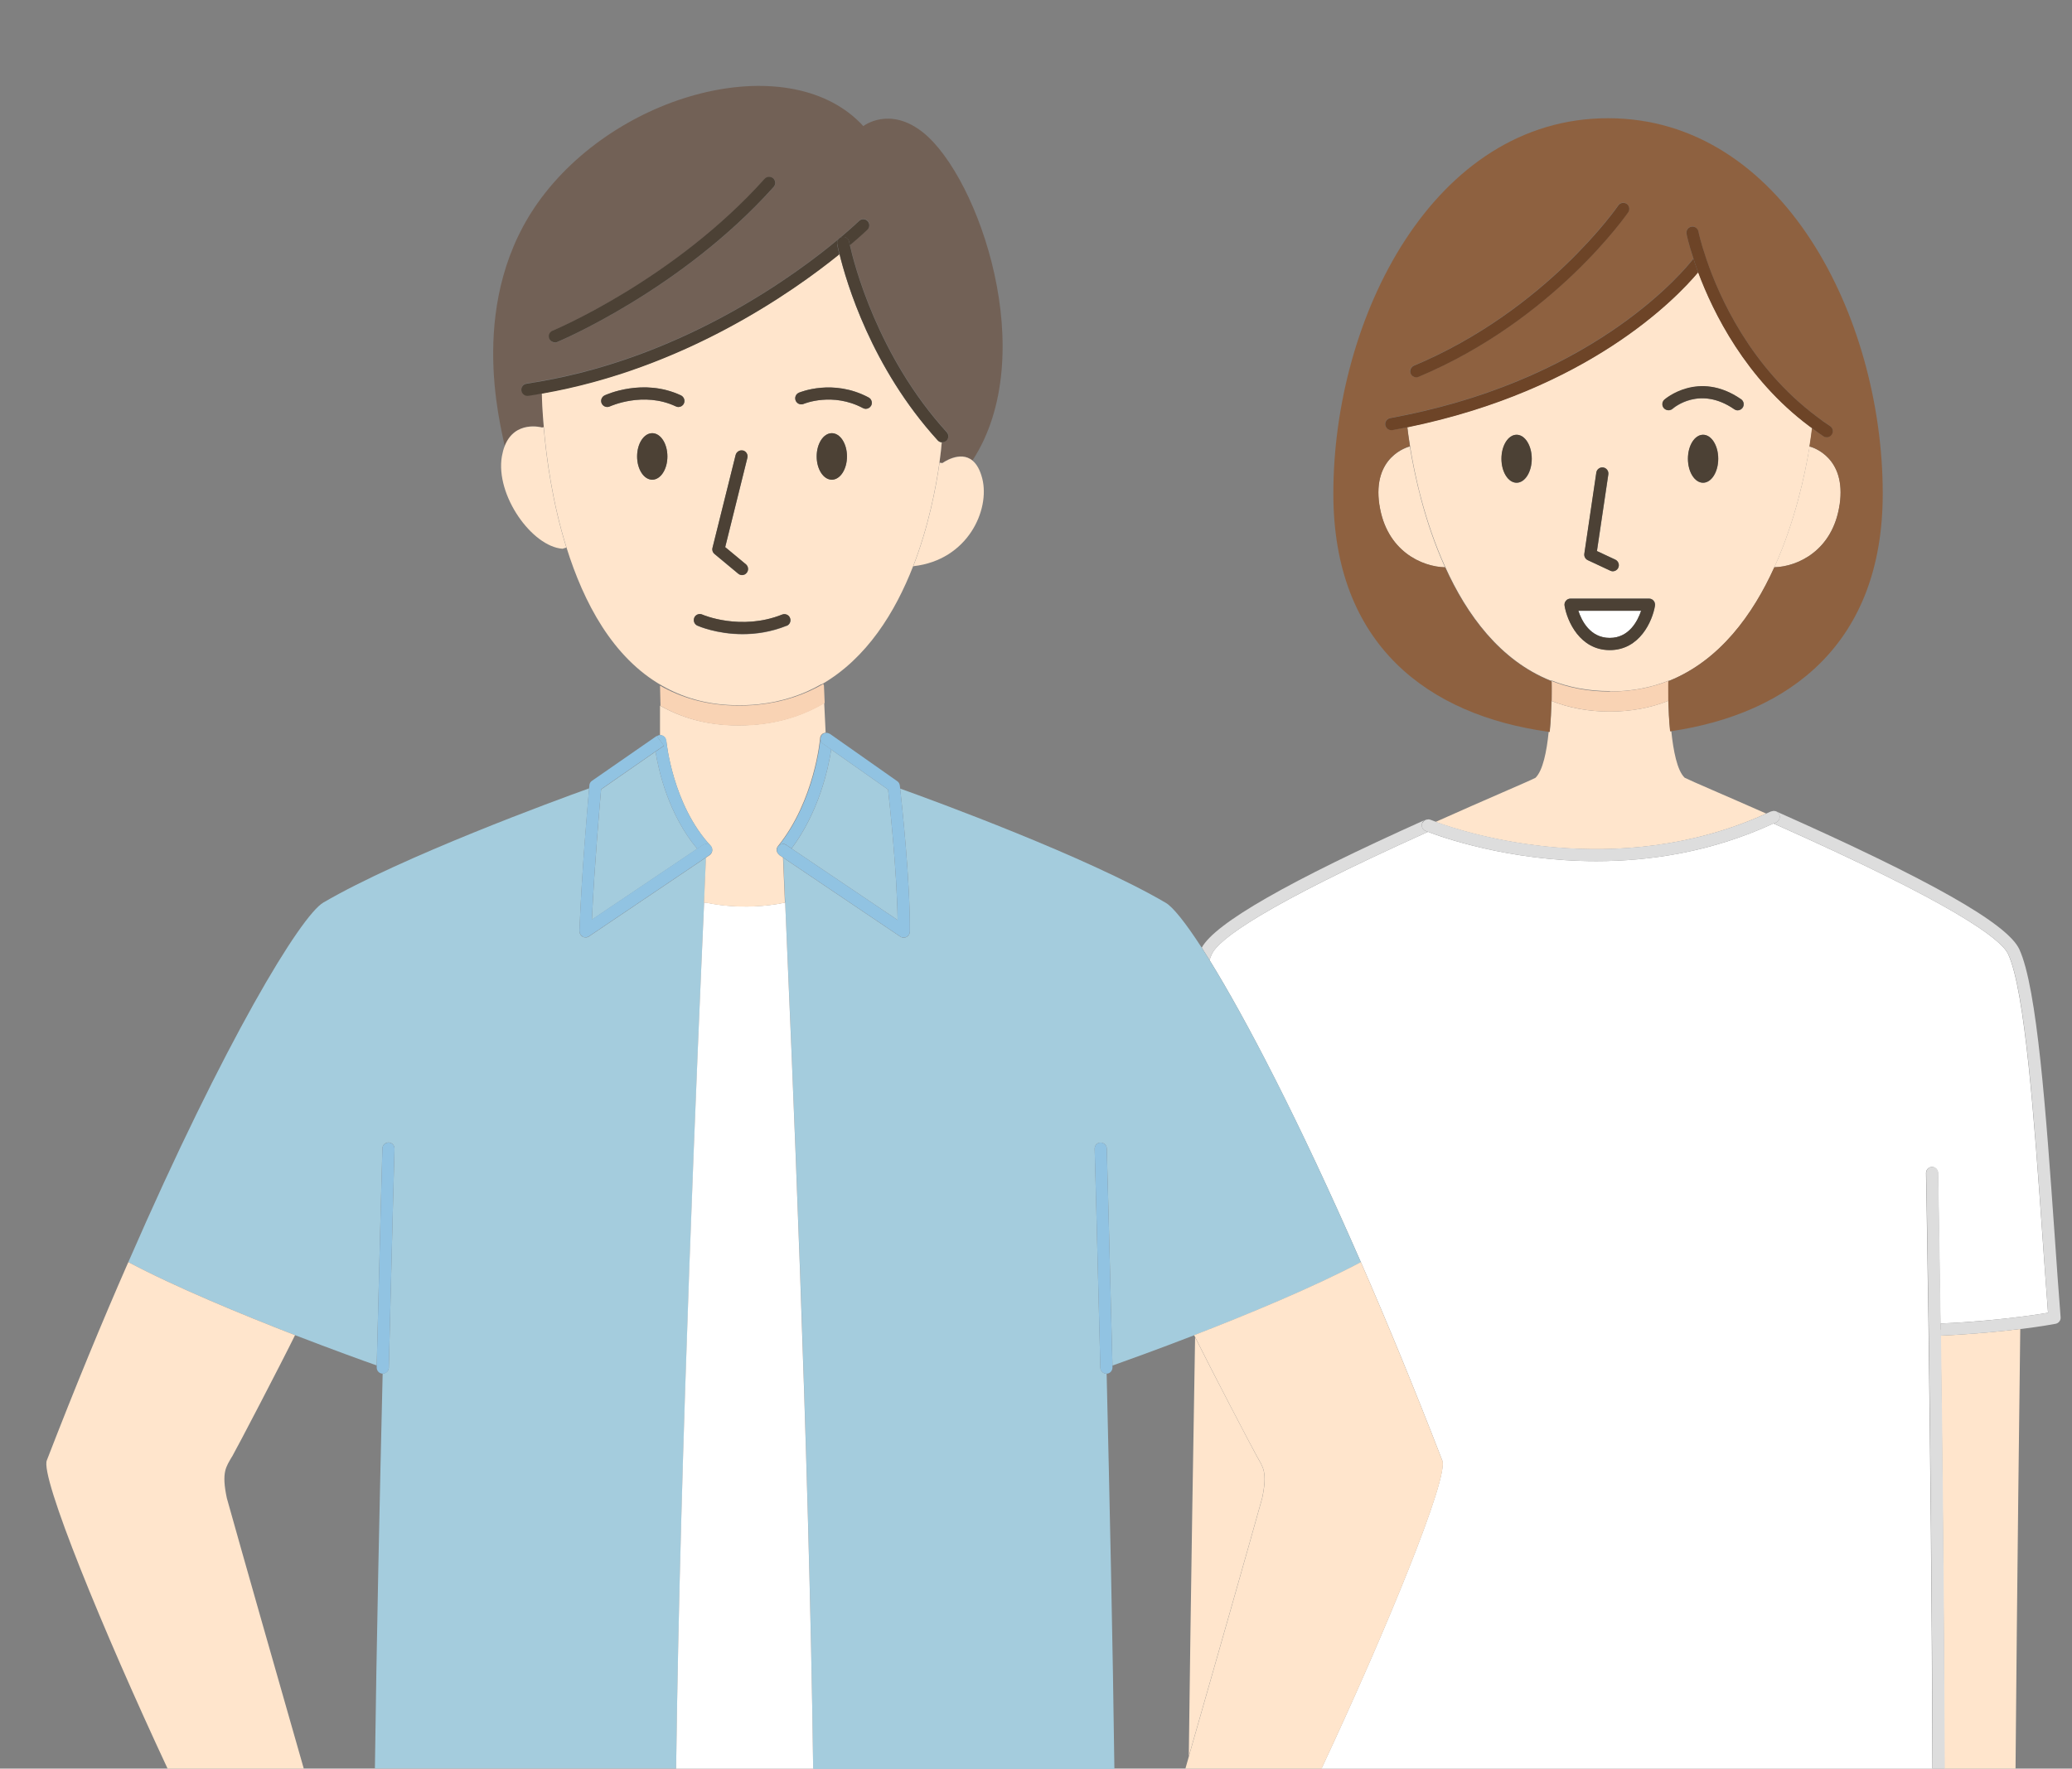 <?xml version="1.0" encoding="UTF-8"?><svg id="_レイヤー_2" xmlns="http://www.w3.org/2000/svg" width="171" height="146" viewBox="0 0 171 146"><rect x="0" y="0" width="171" height="146" fill="#808080" stroke="none"/><defs><style>.cls-1{fill:#ddd;}.cls-2{fill:#fff;}.cls-3{fill:#ffe5cc;}.cls-4{fill:#91c3e2;}.cls-5{fill:#6d4427;}.cls-6{fill:#726156;}.cls-7{fill:none;}.cls-8{fill:#a4ccdd;}.cls-9{fill:#f9d3b4;}.cls-10{fill:#8e6140;}.cls-11{fill:#4c4135;}</style></defs><g id="_コンテンツ"><path class="cls-7" d="m98.64,110.39c-.03-.06-.06-.12-.09-.17-3.14,1.21-5.71,2.14-6.74,2.5,0,.06,0,.11,0,.16,0,.28-.21.5-.49.51.24,10.04.51,22.43.64,32.6h5.85c.1-.33.19-.67.29-1.02.15-12.36.45-30.17.52-34.59Z"/><path class="cls-7" d="m0,0v146h13.84c-5.31-11.34-10.57-24.16-9.96-25.46,2.33-6.02,4.58-11.47,6.72-16.35,8.02-18.41,14.24-28.59,16.09-29.68,6.49-3.8,19.24-8.46,21.94-9.43.01-.13.02-.23.02-.23.01-.15.09-.28.21-.36l5.35-3.72h0c.07-.04.15-.08.24-.09.02,0,.04,0,.05,0,.02-.89.02-1.73,0-2.43-.01-.99-.04-1.67-.04-1.67,1.71.97,3.69,1.57,6.01,1.64,0,0,.02,0,.03,0-2.26-.06-4.2-.65-5.86-1.6-4.09-2.32-6.48-6.88-7.9-11.42l-.31.1c-2.52-.17-5.57-4.42-5.01-7.63.06-.32.13-.6.23-.84-.32-1.75-3.23-12.17,3.07-20.54,6.7-8.9,20.65-12.29,26.53-5.87,0,0,2.16-1.7,4.96.55,4.58,3.7,9.7,18.38,4.05,27.05.33.27.62.74.8,1.49.64,2.58-1.19,6.71-5.68,7.23h-.02c-1.47,3.76-3.82,7.6-7.56,9.75-1.5.87-3.23,1.46-5.21,1.67,2.04-.21,3.82-.82,5.36-1.71l.05.14s.02.58.06,1.43c.03.69.07,1.56.12,2.47,0,0,0,0,.01,0,.02,0,.04,0,.05,0,.01,0,.02,0,.03,0,.03,0,.07.02.1.03.03.01.06.02.09.04,0,0,.02,0,.03.01l5.56,3.91c.12.08.19.21.21.35,0,0,.01.1.03.25,2.71.98,15.44,5.64,21.92,9.43.58.34,1.6,1.59,2.97,3.71,1.11-2.02,7.14-5.48,18.46-10.56,0,0,0,0,0,0,.03-.01.06-.01.09-.02.03,0,.07-.02.1-.02.01,0,.02,0,.04,0,.05,0,.1.01.15.03,0,0,0,0,0,0,.01,0,.17.07.45.17,4.18-1.87,7.57-3.3,8.24-3.64.61-.59.93-2.18,1.09-3.79,0,0,0,0,0,0h0c-9.89-1.36-17.76-7.14-17.76-19.66,0-14.54,8.27-30.99,22.67-30.99s22.67,16.45,22.67,30.99c0,12.38-7.7,18.17-17.45,19.61h-.01s0,0,0,0c.16,1.62.48,3.24,1.1,3.84.59.3,3.27,1.43,6.73,2.96.13-.06.27-.12.4-.18,0,0,.01,0,.02,0,.03-.01.06-.02.09-.02.03,0,.06-.02.09-.02.03,0,.06,0,.09.01.03,0,.07,0,.1.02,0,0,.01,0,.02,0,12.71,5.65,19.09,9.27,20.07,11.38,1.48,3.19,2.22,13.58,2.92,23.63.16,2.33.33,4.62.49,6.76.02.25-.16.48-.41.53-.04,0-1.09.2-2.85.43-.02,0-.05,0-.07,0-.04,3.22-.27,21.64-.39,36.29h4.65V0H0Z"/><path class="cls-7" d="m31.09,112.88c0-.06,0-.11,0-.16-1.03-.37-3.6-1.29-6.74-2.5-1.19,2.42-4.74,9.22-5.21,10.05-.46.82-.87,1.24-.41,3.4,1.23,4.41,4.17,14.71,6.35,22.33h5.86c.13-10.18.4-22.56.64-32.6-.28,0-.49-.24-.49-.51Z"/><path class="cls-3" d="m113.84,41.67c.57,3.82,3.51,5.12,5.42,5.17h0c-1.72-3.77-2.53-7.68-2.91-9.98-.18.05-3.11.83-2.52,4.82Z"/><path class="cls-3" d="m151.83,41.67c.57-3.88-2.18-4.73-2.49-4.81-.37,2.3-1.2,6.2-2.91,9.97,1.91-.05,4.83-1.36,5.39-5.17Z"/><path class="cls-3" d="m132.86,57.08c1.83,0,3.46-.33,4.92-.92,0,0,0,.03,0,.03,4.17-1.69,6.89-5.45,8.66-9.37,1.71-3.77,2.53-7.68,2.91-9.97.1-.64.17-1.15.21-1.51-.08-.06-.16-.11-.24-.17-5.25-3.93-7.93-9.38-9.17-12.71-1.84,2.19-9.08,9.73-23.96,12.79-.01,0-.03,0-.04,0,.04.36.11.89.22,1.58.37,2.3,1.19,6.21,2.91,9.98,1.77,3.92,4.52,7.71,8.71,9.38,0,0,0-.04,0-.04,1.45.58,3.07.9,4.88.9Zm0-3.42c-2.47,0-3.52-2.39-3.73-3.66-.02-.14.02-.29.11-.41.09-.11.23-.18.38-.18h6.48c.15,0,.29.06.38.18.1.11.14.26.11.41-.21,1.26-1.26,3.66-3.73,3.66Zm.46-7.46c.25.12.36.41.24.67-.08.18-.27.29-.45.29-.07,0-.14-.01-.21-.05l-1.86-.87c-.2-.09-.32-.31-.28-.53l.99-6.7c.04-.27.3-.46.57-.42.27.04.46.29.42.57l-.94,6.33,1.52.71Zm7.24-6.35c-.69,0-1.25-.89-1.25-1.98s.56-1.98,1.25-1.98,1.25.89,1.25,1.98-.56,1.98-1.25,1.98Zm3.14-6.89c.23.16.28.47.13.7-.1.14-.25.22-.41.22-.1,0-.2-.03-.28-.09-2.85-1.97-5-.12-5.09-.04-.21.18-.52.16-.71-.04-.18-.21-.17-.52.04-.7.03-.03,2.82-2.47,6.33-.04Zm-18.53,6.89c-.69,0-1.25-.89-1.25-1.98s.56-1.98,1.25-1.98,1.25.89,1.25,1.98-.56,1.98-1.25,1.98Z"/><path class="cls-3" d="m145.76,67.16c-3.46-1.53-6.14-2.66-6.73-2.96-.62-.6-.93-2.22-1.1-3.84,0,0,0,0,0,0h-.09c-.09-.89-.13-1.78-.15-2.51-1.44.57-3.04.89-4.84.89s-3.37-.31-4.8-.87c-.02.74-.06,1.64-.15,2.55h-.09s0,0,0,0c-.16,1.61-.48,3.2-1.09,3.79-.67.34-4.07,1.77-8.24,3.64,2.47.91,14.89,4.94,27.27-.68Z"/><path class="cls-9" d="m137.69,56.24s.06-.03.09-.04c0,0,0-.03,0-.03-1.46.59-3.09.92-4.92.92s-3.43-.32-4.88-.9c0,0,0,.03,0,.04.03.01.05.03.08.04,0,0,.01.66,0,1.6,1.43.56,3.02.87,4.8.87s3.4-.32,4.84-.89c-.02-.94,0-1.6,0-1.6Z"/><path class="cls-3" d="m160.16,110.26c.13,9.51.28,22.64.31,35.74h5.87c.12-14.65.35-33.08.39-36.29-1.52.19-3.85.43-6.58.55Z"/><path class="cls-3" d="m104.16,123.67c.46-2.17.05-2.58-.41-3.4-.45-.81-3.86-7.33-5.12-9.88-.08,4.42-.37,22.23-.52,34.59,2.14-7.5,4.88-17.09,6.05-21.31Z"/><path class="cls-2" d="m158.95,96.84c0-.28.21-.5.49-.51h0c.27,0,.49.22.5.49,0,0,.09,4.86.2,12.44,2.72-.12,5.04-.36,6.53-.55,1.07-.13,1.88-.26,2.35-.34-.15-2.01-.31-4.15-.46-6.32-.67-9.49-1.43-20.25-2.83-23.28-.58-1.25-4.42-4.14-19.37-10.79-5.08,2.35-10.17,3.11-14.62,3.11-7.25,0-12.81-2-13.89-2.42-13.73,6.18-17.29,8.9-17.84,10.1-.06.14-.13.3-.19.48,2.98,4.82,7.36,13.2,12.49,24.94,2.13,4.87,4.38,10.33,6.71,16.35.61,1.3-4.65,14.12-9.96,25.46h50.42c-.04-13.31-.19-26.67-.32-36.21-.11-7.87-.21-12.95-.21-12.95Z"/><path class="cls-10" d="m128.05,57.85c.02-.94,0-1.6,0-1.6-.03-.01-.05-.03-.08-.04-4.19-1.68-6.94-5.46-8.71-9.38h0c-1.91-.04-4.85-1.34-5.42-5.17-.59-3.99,2.34-4.77,2.52-4.82-.11-.69-.18-1.23-.22-1.58-.41.09-.82.16-1.24.24-.03,0-.06,0-.09,0-.24,0-.45-.17-.49-.41-.05-.27.13-.53.4-.58.43-.08.84-.16,1.26-.25,16.04-3.3,23.13-12.09,23.77-12.92-.4-1.24-.56-2.01-.57-2.04-.05-.27.12-.53.39-.59.27-.06.53.12.59.39,0,0,.18.89.65,2.26,1.05,3.1,3.64,8.91,9.1,13.01.36.28.74.55,1.12.8.23.15.3.46.14.69-.1.15-.26.23-.42.23-.09,0-.19-.03-.27-.08-.32-.21-.64-.44-.94-.67-.04.36-.11.87-.21,1.51.31.08,3.06.93,2.49,4.81-.56,3.81-3.48,5.12-5.39,5.17-1.77,3.91-4.5,7.68-8.66,9.37-.03.01-.06.03-.09.04,0,0-.01.66,0,1.6.02.73.06,1.62.15,2.52h.09s.01,0,.01,0c9.75-1.44,17.45-7.23,17.45-19.61,0-14.54-8.27-30.99-22.67-30.99s-22.67,16.45-22.67,30.99c0,12.52,7.87,18.3,17.76,19.66h0s.09,0,.09,0c.09-.91.13-1.82.15-2.55Zm-11.37-27.67c10.91-4.58,16.81-13.15,16.87-13.23.16-.23.47-.29.69-.13.23.16.29.47.13.69-.06.09-6.12,8.9-17.31,13.59-.06.03-.13.04-.19.04-.2,0-.38-.12-.46-.31-.11-.25.01-.55.27-.65Z"/><path class="cls-5" d="m140.14,22.47c-.1-.27-.19-.53-.27-.77-.04-.12-.08-.23-.11-.35-.64.83-7.73,9.63-23.77,12.92-.42.09-.83.17-1.26.25-.27.05-.45.31-.4.58.05.24.25.41.49.41.03,0,.06,0,.09,0,.42-.08.83-.16,1.24-.24.01,0,.03,0,.04,0,14.88-3.06,22.12-10.6,23.96-12.79Z"/><path class="cls-5" d="m140.14,22.47c1.24,3.33,3.92,8.78,9.17,12.71.08.06.16.11.24.17.31.23.62.46.94.67.08.06.18.08.27.08.16,0,.32-.08.42-.23.15-.23.09-.54-.14-.69-.39-.25-.76-.52-1.12-.8-5.47-4.1-8.05-9.91-9.1-13.01-.47-1.37-.65-2.25-.65-2.26-.05-.27-.32-.45-.59-.39-.27.05-.45.32-.39.59,0,.03.16.81.57,2.04.04.11.07.22.11.35.08.24.18.5.27.77Z"/><path class="cls-1" d="m117.74,67.64s.07-.02.1-.02c-.03,0-.07.01-.1.02Z"/><path class="cls-1" d="m117.88,67.63c.05,0,.1.01.15.03-.05-.02-.1-.03-.15-.03Z"/><path class="cls-1" d="m99.82,79.25c.06-.18.13-.34.19-.48.56-1.2,4.11-3.93,17.84-10.1-.12-.05-.2-.08-.21-.08-.25-.11-.37-.4-.27-.66.05-.12.15-.21.27-.26,0,0,0,0,0,0-11.32,5.08-17.35,8.54-18.46,10.56.2.32.42.67.64,1.02Z"/><path class="cls-1" d="m146.37,66.94s.06,0,.09.01c-.03,0-.06-.01-.09-.01Z"/><path class="cls-1" d="m146.18,66.97s.06-.02.09-.02c-.03,0-.06.01-.09.02Z"/><path class="cls-1" d="m146.83,67.22c.12.25.01.55-.24.67-.07.03-.14.06-.22.09,14.95,6.66,18.79,9.54,19.37,10.79,1.41,3.02,2.16,13.78,2.83,23.28.15,2.17.3,4.3.46,6.32-.46.08-1.28.21-2.35.34-1.49.19-3.81.44-6.53.55,0,.17,0,.34,0,.51,0,.16,0,.33,0,.49,2.73-.12,5.06-.36,6.58-.55.02,0,.05,0,.07,0,1.76-.22,2.81-.42,2.85-.43.25-.05.43-.28.41-.53-.17-2.14-.33-4.44-.49-6.76-.71-10.05-1.44-20.44-2.92-23.63-.98-2.11-7.35-5.72-20.07-11.38,0,0-.01,0-.02,0,.11.04.21.13.27.25Z"/><path class="cls-1" d="m160.16,109.77c0-.17,0-.34,0-.51-.1-7.58-.2-12.44-.2-12.44,0-.27-.23-.49-.5-.49h0c-.28,0-.5.23-.49.51,0,0,.1,5.08.21,12.95.13,9.54.28,22.9.32,36.21h1c-.04-13.09-.18-26.23-.31-35.74,0-.16,0-.33,0-.49Z"/><path class="cls-1" d="m117.38,67.93c-.11.25.01.55.27.66,0,0,.09.04.21.08,1.09.42,6.64,2.42,13.89,2.42,4.45,0,9.54-.77,14.62-3.11.07-.03.15-.06.22-.09.25-.12.36-.42.24-.67-.06-.12-.15-.2-.27-.25-.03-.01-.06-.02-.1-.02-.03,0-.06-.01-.09-.01-.03,0-.06.01-.09.02-.03,0-.06.01-.09.02,0,0-.01,0-.02,0-.13.06-.27.12-.4.18-12.38,5.62-24.8,1.59-27.27.68-.28-.1-.43-.17-.45-.17,0,0,0,0,0,0-.05-.02-.1-.03-.15-.03-.01,0-.02,0-.04,0-.03,0-.07.01-.1.02-.03,0-.06,0-.09.02-.12.05-.21.14-.27.26Z"/><path class="cls-11" d="m132.31,38.59c-.27-.04-.53.15-.57.42l-.99,6.7c-.03.22.08.43.28.53l1.86.87c.07.03.14.05.21.05.19,0,.37-.11.45-.29.12-.25,0-.55-.24-.67l-1.52-.71.94-6.33c.04-.27-.15-.53-.42-.57Z"/><path class="cls-2" d="m130.26,50.42c.27.83.98,2.24,2.59,2.24s2.31-1.41,2.59-2.24h-5.18Z"/><path class="cls-11" d="m136.09,49.42h-6.48c-.15,0-.29.06-.38.18-.1.11-.14.26-.11.41.21,1.26,1.26,3.66,3.73,3.66s3.52-2.39,3.73-3.66c.02-.14-.02-.29-.11-.41-.09-.11-.23-.18-.38-.18Zm-3.24,3.24c-1.61,0-2.32-1.41-2.59-2.24h5.18c-.28.83-.99,2.24-2.59,2.24Z"/><ellipse class="cls-11" cx="140.55" cy="37.87" rx="1.25" ry="1.98"/><ellipse class="cls-11" cx="125.16" cy="37.87" rx="1.25" ry="1.98"/><path class="cls-11" d="m137.32,33.7c.18.2.5.22.71.04.09-.08,2.24-1.93,5.09.04.09.06.19.09.28.09.16,0,.31-.08.41-.22.16-.23.1-.54-.13-.7-3.51-2.43-6.3.01-6.33.04-.2.18-.22.5-.04.7Z"/><path class="cls-5" d="m116.88,31.15c.06,0,.13-.01.19-.04,11.2-4.7,17.25-13.51,17.31-13.59.15-.23.09-.54-.13-.69-.23-.15-.54-.09-.69.13-.06.09-5.96,8.65-16.87,13.23-.25.11-.37.4-.27.65.08.19.27.31.46.31Z"/><path class="cls-8" d="m58.27,70.79l-9.67,6.52c-.08.06-.18.08-.28.08-.08,0-.17-.02-.24-.06-.16-.09-.26-.27-.26-.46.18-4.79.7-10.6.8-11.79-2.7.97-15.45,5.64-21.94,9.43-1.85,1.09-8.07,11.27-16.09,29.68,3.92,2.08,9.38,4.33,13.76,6.03,3.14,1.21,5.71,2.14,6.74,2.5.25-10.26.47-17.92.47-17.92,0-.28.24-.49.51-.49.28,0,.49.24.49.51,0,0-.22,7.73-.47,18.08,0,.27-.23.49-.5.49h-.01c-.24,10.04-.51,22.43-.64,32.6h24.86c.34-26.36,1.8-59.71,2.31-71.49.08-1.75.13-3.02.16-3.72Z"/><path class="cls-8" d="m91.32,113.4h-.01c-.27,0-.49-.22-.5-.49-.25-10.34-.47-18.08-.47-18.08,0-.28.21-.51.49-.51.27,0,.51.21.51.49,0,0,.22,7.65.47,17.92,1.04-.37,3.61-1.29,6.74-2.5,4.38-1.7,9.84-3.95,13.76-6.03-5.12-11.74-9.5-20.12-12.49-24.94-.22-.36-.44-.71-.64-1.02-1.37-2.12-2.39-3.37-2.97-3.71-6.48-3.8-19.21-8.46-21.92-9.43.14,1.28.83,7.63.8,11.81,0,.18-.1.35-.27.44-.07.04-.15.06-.23.06-.1,0-.2-.03-.28-.08l-9.67-6.52c.03.7.08,1.97.16,3.73.52,11.79,1.98,45.14,2.31,71.49h24.86c-.13-10.18-.4-22.56-.64-32.6h0Z"/><path class="cls-2" d="m58.29,74.51h-.18c-.52,11.77-1.98,45.13-2.31,71.49h11.31c-.34-26.35-1.8-59.7-2.31-71.49-3.57.73-6.5,0-6.5,0Z"/><path class="cls-6" d="m44.72,35.29l.16-.02c-.11-1.37-.15-2.35-.16-2.81-.37.07-.75.13-1.12.19-.02,0-.05,0-.07,0-.24,0-.46-.18-.49-.43-.04-.27.15-.53.42-.57.38-.05.76-.12,1.14-.19,12.09-2.11,21.28-8.95,24.67-11.8,1.05-.88,1.62-1.43,1.63-1.44.2-.19.51-.19.71,0,.19.2.19.51-.01.71-.02.02-.54.51-1.45,1.29.33,1.49,2.27,9.16,7.99,15.44.19.2.17.52-.03.71-.1.09-.22.13-.34.13-.01,0-.03,0-.04,0-.03.38-.09.95-.19,1.68l.23.03s1.46-1.07,2.49-.2c5.65-8.67.52-23.35-4.05-27.05-2.79-2.25-4.96-.55-4.96-.55-5.88-6.42-19.83-3.02-26.53,5.87-6.3,8.37-3.39,18.8-3.07,20.54.84-2.17,3.07-1.54,3.07-1.54Zm.89-7.98c.1-.04,10.03-4.21,17.5-12.54.19-.21.5-.22.71-.04.21.18.22.5.04.71-7.63,8.5-17.76,12.75-17.86,12.8-.06.03-.13.04-.19.04-.2,0-.38-.12-.46-.31-.11-.26.02-.55.27-.65Z"/><path class="cls-3" d="m119.02,120.54c-2.33-6.02-4.58-11.47-6.71-16.35-3.92,2.08-9.38,4.33-13.76,6.03.03.05.06.12.09.17,1.26,2.55,4.66,9.07,5.12,9.88.46.82.87,1.24.41,3.4-1.17,4.22-3.91,13.82-6.05,21.31-.1.34-.2.68-.29,1.02h11.24c5.31-11.34,10.57-24.16,9.96-25.46Z"/><path class="cls-3" d="m19.14,120.27c.47-.82,4.02-7.63,5.21-10.05-4.38-1.7-9.84-3.95-13.76-6.03-2.14,4.87-4.39,10.33-6.72,16.35-.6,1.3,4.66,14.12,9.96,25.46h11.24c-2.18-7.62-5.12-17.92-6.35-22.33-.46-2.17-.05-2.58.41-3.4Z"/><path class="cls-3" d="m54.99,61.13c0,.05.5,5.3,3.67,8.7,0,.01.01.02.02.04,0,.01.02.02.03.03.01.02.01.04.02.05.02.03.03.06.04.1,0,.03.01.06.01.09,0,.03,0,.06,0,.1,0,.03-.01.06-.02.09,0,.03-.02.06-.04.09-.02.03-.04.05-.06.08-.01.02-.02.04-.04.05-.01,0-.02.01-.03.02-.01,0-.02.02-.03.03l-.3.2c-.03.7-.08,1.96-.16,3.72h.18s2.93.73,6.5,0c-.08-1.76-.13-3.02-.16-3.73l-.3-.2s0-.01-.01-.02c0,0-.01,0-.02-.01-.02-.02-.03-.04-.05-.06-.02-.03-.05-.05-.07-.08-.02-.03-.03-.06-.04-.09-.01-.03-.02-.06-.03-.09,0-.03,0-.06,0-.1,0-.03,0-.06,0-.09,0-.03.02-.06.04-.09.01-.02.01-.05.03-.07,0,0,.01,0,.02-.02,0,0,0-.01.01-.02,3.04-3.76,3.48-8.86,3.48-8.91,0-.01,0-.02,0-.03,0-.03.02-.07.03-.1.01-.03.02-.06.04-.09,0-.01,0-.02.01-.03.01-.02.03-.03.05-.05.02-.02.04-.04.06-.06.03-.02.06-.04.1-.05.02-.01.05-.02.07-.03.03,0,.07-.01.1-.01-.05-.91-.09-1.78-.12-2.47-.04.02-.07.05-.11.07-2.05,1.19-4.52,1.87-7.47,1.78-2.3-.07-4.27-.66-5.97-1.62,0,.69,0,1.53,0,2.43.26.01.47.19.49.45Z"/><path class="cls-3" d="m67.8,56.5c3.74-2.15,6.09-5.98,7.56-9.76,1.27-3.27,1.88-6.5,2.17-8.54.1-.73.16-1.3.19-1.68-.12,0-.24-.06-.33-.16-5.48-6.01-7.54-13.05-8.11-15.4-3.87,3.14-12.86,9.47-24.51,11.49-.02,0-.03,0-.05,0,0,.46.04,1.45.16,2.81.21,2.51.71,6.22,1.87,9.93,1.42,4.55,3.81,9.1,7.9,11.42,1.66.95,3.6,1.54,5.86,1.6.72.02,1.42,0,2.08-.07,1.98-.21,3.71-.8,5.21-1.67Zm.85-16.9c-.69,0-1.25-.86-1.25-1.92s.56-1.92,1.25-1.92,1.25.86,1.25,1.92-.56,1.92-1.25,1.92Zm3.24-6.11c-.09.17-.26.26-.44.26-.08,0-.16-.02-.23-.06-2.51-1.34-4.87-.36-4.89-.35-.25.11-.55,0-.66-.26-.11-.25,0-.55.26-.66.11-.05,2.82-1.18,5.76.39.24.13.34.43.21.68Zm-10.33,13.1c.21.18.24.49.06.71-.1.12-.24.18-.38.18-.11,0-.23-.04-.32-.12l-1.95-1.62c-.15-.12-.21-.32-.17-.5l1.91-7.67c.07-.27.34-.43.61-.37.27.07.43.34.36.61l-1.83,7.37,1.71,1.42Zm-7.73-6.99c-.69,0-1.25-.86-1.25-1.92s.56-1.92,1.25-1.92,1.25.86,1.25,1.92-.56,1.92-1.25,1.92Zm2.61-6.29c-.08.18-.27.29-.45.29-.07,0-.14-.01-.21-.05-2.69-1.27-5.42-.01-5.45,0-.25.12-.55,0-.67-.24-.12-.25,0-.55.24-.67.13-.06,3.18-1.46,6.3,0,.25.12.36.42.24.67Zm.86,17.68c.11-.25.41-.37.66-.25.03.01,3.17,1.36,6.59,0,.25-.1.55.02.65.28s-.02.55-.28.65c-1.3.52-2.54.69-3.63.69-2.12,0-3.64-.66-3.73-.7-.25-.11-.37-.41-.25-.66Z"/><path class="cls-9" d="m67.95,58.1s.07-.05.11-.07c-.04-.86-.06-1.43-.06-1.43l-.05-.14c-1.54.89-3.32,1.5-5.36,1.71-.67.07-1.36.09-2.08.07,0,0-.02,0-.03,0-2.32-.07-4.3-.67-6.01-1.64,0,0,.02.68.04,1.67,1.7.96,3.67,1.56,5.97,1.62,2.95.09,5.42-.59,7.47-1.78Z"/><path class="cls-3" d="m77.77,38.23l-.23-.03c-.29,2.04-.9,5.27-2.17,8.54h.02c4.49-.51,6.32-4.64,5.68-7.22-.19-.75-.47-1.21-.8-1.49-1.04-.87-2.49.2-2.49.2Z"/><path class="cls-3" d="m44.72,35.29s-2.23-.63-3.07,1.54c-.1.24-.17.52-.23.84-.55,3.21,2.49,7.46,5.01,7.63l.31-.1c-1.16-3.72-1.66-7.42-1.87-9.93l-.16.02Z"/><path class="cls-8" d="m65.33,70.05l8.75,5.9c-.06-4.09-.66-9.61-.79-10.77l-4.69-3.3c-.24,1.6-1.02,5.15-3.27,8.17Z"/><path class="cls-8" d="m54.1,62.05l-4.49,3.12c-.1,1.13-.55,6.22-.76,10.75l8.69-5.85c-2.36-2.81-3.18-6.41-3.44-8.02Z"/><path class="cls-11" d="m69.1,20.15c-.05-.27.13-.53.4-.58.27-.05.53.13.58.4,0,0,.02.12.06.28.92-.78,1.43-1.27,1.45-1.29.2-.19.2-.51.01-.71-.19-.2-.51-.2-.71,0,0,0-.58.56-1.63,1.44-3.39,2.84-12.58,9.69-24.67,11.8-.38.07-.76.13-1.14.19-.27.04-.46.29-.42.57.04.25.25.43.49.43.02,0,.05,0,.07,0,.38-.05.75-.12,1.12-.19.02,0,.03,0,.05,0,11.65-2.03,20.64-8.36,24.51-11.49-.11-.45-.17-.75-.18-.81Z"/><path class="cls-11" d="m78.1,36.39c.2-.19.22-.5.03-.71-5.72-6.28-7.66-13.95-7.99-15.44-.04-.16-.06-.27-.06-.28-.05-.27-.31-.45-.58-.4-.27.05-.45.31-.4.58.01.06.07.36.18.81.57,2.35,2.64,9.39,8.11,15.4.09.1.21.15.33.16.01,0,.03,0,.04,0,.12,0,.24-.04.34-.13Z"/><path class="cls-4" d="m68.38,60.53s.06.02.09.04c-.03-.02-.06-.03-.09-.04Z"/><path class="cls-4" d="m68.25,60.49s-.04,0-.05,0c.03,0,.06,0,.08,0-.01,0-.02,0-.03,0Z"/><path class="cls-4" d="m64.12,70.24s0-.07,0-.1c0,.03,0,.07,0,.1Z"/><path class="cls-4" d="m64.18,70.42s-.03-.06-.04-.09c.01.03.02.06.04.09Z"/><path class="cls-4" d="m64.13,70.05s.02-.06.04-.09c-.01.03-.03.06-.04.09Z"/><path class="cls-4" d="m68.01,60.54s.05-.02.07-.03c-.03,0-.05.02-.07.03Z"/><path class="cls-4" d="m67.75,60.82s.02-.06.04-.09c-.02.03-.03.06-.04.09Z"/><path class="cls-4" d="m64.3,70.56s.01,0,.02.01c-.03-.02-.05-.05-.07-.07.02.02.03.04.05.06Z"/><path class="cls-4" d="m64.89,69.75l.44.29c2.25-3.02,3.03-6.58,3.27-8.17l-.68-.48c-.16-.11-.23-.3-.2-.48,0,.01,0,.02,0,.03,0,.05-.44,5.15-3.48,8.91,0,0,0,.01-.01.02.16-.21.46-.27.68-.12Z"/><path class="cls-4" d="m67.85,60.65s.04-.04.06-.06c-.02.02-.04.04-.06.06Z"/><path class="cls-4" d="m68.08,60.51s-.05.02-.07.03c-.03.02-.07.03-.1.05-.02.02-.04.04-.06.06-.02.02-.04.03-.05.05,0,.01,0,.02-.01.03-.02.03-.03.06-.04.09-.01.03-.02.06-.03.1-.03.18.04.37.2.48l.68.48,4.69,3.3c.13,1.17.73,6.68.79,10.77l-8.75-5.9-.44-.29c-.22-.15-.52-.09-.68.12,0,0-.01,0-.02.02-.01.02-.02.05-.03.07-.01.03-.03.06-.04.09,0,.03,0,.06,0,.09,0,.03,0,.07,0,.1,0,.03.02.06.03.09.01.03.02.06.04.09.02.03.04.05.07.08.02.02.04.05.07.07,0,0,0,.01.01.02l.3.2,9.67,6.52c.08.06.18.08.28.08.08,0,.16-.02.23-.06.16-.09.27-.25.27-.44.03-4.18-.66-10.53-.8-11.81-.02-.14-.03-.24-.03-.25-.02-.14-.09-.27-.21-.35l-5.56-3.91s-.02,0-.03-.01c-.03-.02-.06-.03-.09-.04-.03-.01-.07-.02-.1-.03-.03,0-.06,0-.08,0,0,0,0,0-.01,0-.03,0-.07,0-.1.01Z"/><path class="cls-4" d="m90.83,94.32c-.28,0-.49.24-.49.51,0,0,.22,7.73.47,18.08,0,.27.23.49.5.49h.01c.28,0,.49-.24.49-.51,0-.06,0-.11,0-.16-.25-10.26-.47-17.92-.47-17.92,0-.28-.24-.49-.51-.49Z"/><path class="cls-4" d="m58.77,70.04s-.02-.06-.04-.1c.02.03.03.06.04.1Z"/><path class="cls-4" d="m58.67,70.49s-.04.05-.07.07c.01,0,.02-.01.03-.02.02-.01.02-.03.04-.05Z"/><path class="cls-4" d="m58.78,70.13s0,.07,0,.1c0-.03,0-.06,0-.1Z"/><path class="cls-4" d="m54.79,61.57l-.02.02-.67.46c.26,1.6,1.08,5.21,3.44,8.02l.47-.31c.22-.15.51-.09.67.11,0-.01-.01-.02-.02-.04-3.17-3.4-3.66-8.64-3.67-8.7-.02-.26-.23-.44-.49-.45-.02,0-.04,0-.05,0-.09,0-.17.05-.24.09l.59.8Z"/><path class="cls-4" d="m58.72,70.41s.03-.06.04-.09c0,.03-.02.06-.04.09Z"/><path class="cls-4" d="m48.07,77.32c.08.04.16.06.24.06.1,0,.2-.03.28-.08l9.67-6.52.3-.2s.02-.02.03-.03c.03-.02.05-.05.07-.07.02-.03.04-.05.06-.08.02-.03.03-.06.04-.09,0-.03.02-.06.02-.09,0-.03,0-.06,0-.1,0-.03,0-.06-.01-.09,0-.03-.02-.06-.04-.1,0-.02-.01-.04-.02-.05,0-.01-.02-.02-.03-.03-.16-.2-.45-.26-.67-.11l-.47.31-8.69,5.85c.21-4.53.66-9.62.76-10.75l4.49-3.12.67-.46.02-.02-.59-.8h0s-5.35,3.71-5.35,3.71c-.12.08-.2.22-.21.36,0,0,0,.1-.02.23-.11,1.19-.62,7-.8,11.79,0,.19.09.37.26.46Z"/><path class="cls-4" d="m31.58,113.4h.01c.27,0,.49-.22.5-.49.25-10.34.47-18.08.47-18.08,0-.28-.21-.51-.49-.51-.27,0-.51.21-.51.49,0,0-.22,7.65-.47,17.92,0,.06,0,.11,0,.16,0,.28.21.5.49.51Z"/><ellipse class="cls-11" cx="68.65" cy="37.68" rx="1.25" ry="1.92"/><ellipse class="cls-11" cx="53.83" cy="37.68" rx="1.25" ry="1.92"/><path class="cls-11" d="m61.32,37.19c-.27-.07-.54.1-.61.37l-1.91,7.67c-.05.19.02.38.17.5l1.95,1.62c.09.08.21.12.32.12.14,0,.29-.06.38-.18.18-.21.15-.53-.06-.71l-1.71-1.42,1.83-7.37c.07-.27-.1-.54-.36-.61Z"/><path class="cls-11" d="m64.92,51.66c.26-.1.38-.39.28-.65s-.4-.38-.65-.28c-3.42,1.37-6.56.02-6.59,0-.25-.11-.55,0-.66.25-.11.25,0,.55.25.66.09.04,1.61.7,3.73.7,1.09,0,2.34-.17,3.63-.69Z"/><path class="cls-11" d="m65.93,32.42c-.25.11-.37.4-.26.66.11.25.4.37.66.26.02-.01,2.38-.99,4.89.35.08.04.16.06.23.06.18,0,.35-.1.44-.26.13-.24.04-.55-.21-.68-2.93-1.56-5.64-.43-5.76-.39Z"/><path class="cls-11" d="m56.2,32.64c-3.11-1.46-6.17-.06-6.3,0-.25.12-.36.42-.24.67.12.25.41.36.67.24.03-.01,2.76-1.27,5.45,0,.07.03.14.05.21.05.19,0,.37-.11.45-.29.12-.25,0-.55-.24-.67Z"/><path class="cls-11" d="m45.8,28.27c.06,0,.13-.01.19-.04.1-.04,10.23-4.29,17.86-12.8.18-.21.17-.52-.04-.71-.21-.18-.52-.17-.71.04-7.47,8.33-17.4,12.5-17.5,12.54-.26.11-.38.4-.27.65.08.19.27.31.46.31Z"/></g></svg>